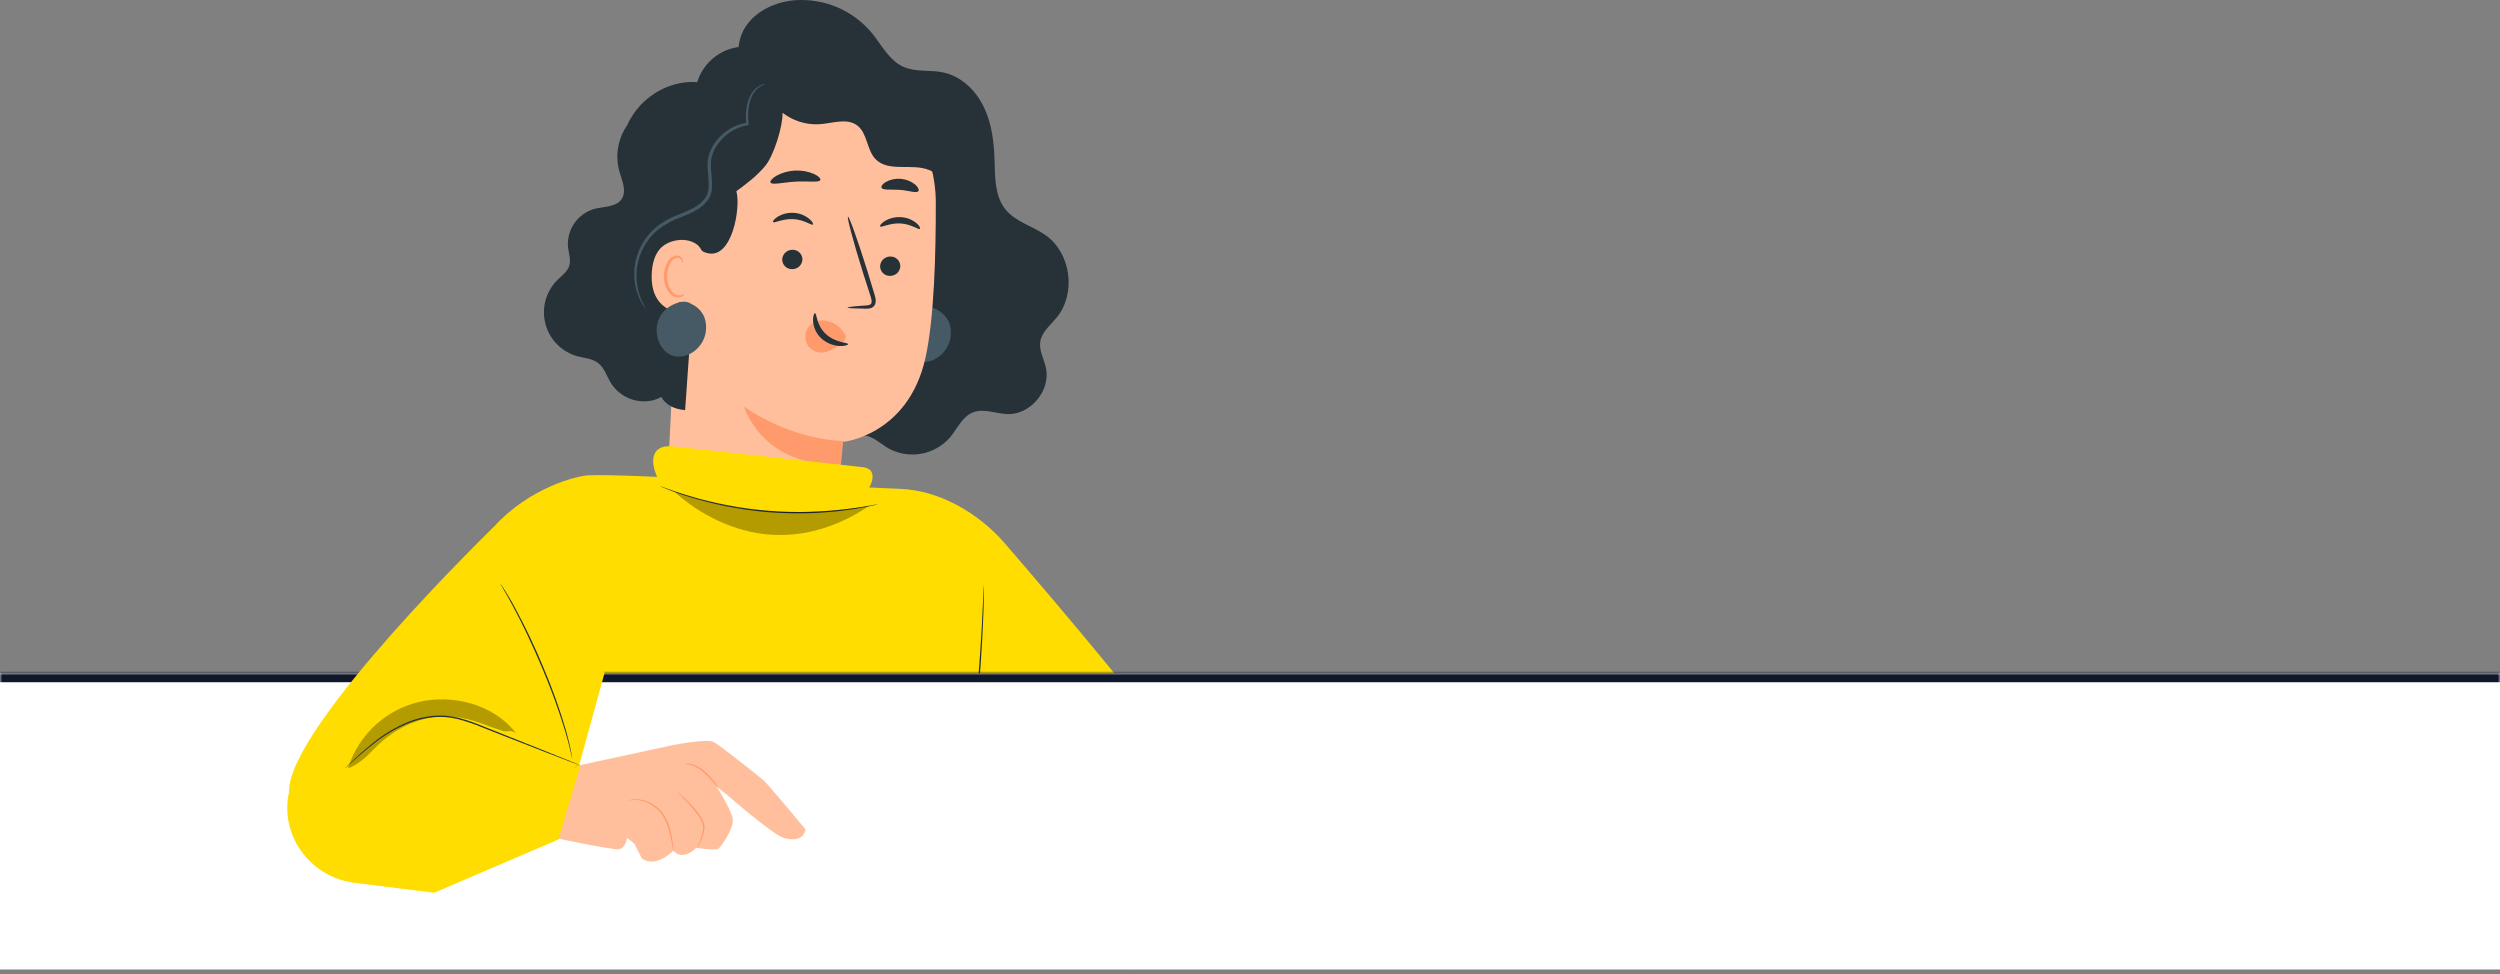 <svg width="557" height="217" viewBox="0 0 557 217" fill="none" xmlns="http://www.w3.org/2000/svg">
<rect x="0" y="0" width="557" height="217" fill="#808080" stroke="none"/>
<path d="M167.584 18.103C164.064 15.414 163.649 9.848 166.014 6.106C168.378 2.363 172.873 0.359 177.289 0.041C180.497 -0.162 183.708 0.397 186.659 1.671C189.609 2.946 192.217 4.9 194.269 7.375C196.453 10.065 198.113 13.464 201.272 14.884C204.046 16.136 207.289 15.486 210.267 16.166C214.257 17.044 217.458 20.215 219.221 23.897C220.983 27.58 221.471 31.719 221.591 35.817C221.699 39.565 221.633 43.639 223.968 46.587C226.302 49.535 230.147 50.353 233.101 52.502C238.655 56.551 239.786 65.462 235.418 70.763C234.028 72.459 232.109 73.952 231.772 76.118C231.465 78.091 232.596 79.98 233.029 81.93C234.148 86.96 229.636 92.417 224.485 92.261C221.886 92.177 219.202 90.925 216.784 91.876C214.365 92.826 213.282 95.522 211.621 97.501C209.935 99.414 207.643 100.688 205.129 101.111C202.615 101.534 200.031 101.08 197.813 99.824C196.007 98.723 194.335 97.026 192.205 96.984C190.075 96.942 188.264 98.591 186.152 98.789C183.39 99.072 180.989 96.846 179.569 94.457C178.149 92.068 177.259 89.319 175.358 87.297C172.867 84.65 169.112 83.723 165.791 82.237C162.11 80.596 158.826 78.183 156.159 75.162C153.492 72.141 151.505 68.582 150.332 64.727C149.16 60.871 148.829 56.809 149.363 52.815C149.897 48.82 151.283 44.987 153.426 41.575" fill="#263238"/>
<path d="M202.686 70.27C203.6 69.448 204.697 68.857 205.887 68.549L205.658 68.519C205.875 68.483 206.095 68.465 206.314 68.465C206.717 68.384 207.132 68.387 207.533 68.473C207.935 68.559 208.314 68.726 208.649 68.964C209.925 69.556 210.933 70.603 211.477 71.9C211.887 73.043 211.975 74.277 211.731 75.467C211.487 76.656 210.92 77.756 210.093 78.645C208.679 80.204 206.392 81.1 204.401 80.45C202.596 79.849 201.332 78.013 200.965 76.112C200.737 75.072 200.775 73.991 201.076 72.97C201.377 71.949 201.931 71.02 202.686 70.27Z" fill="#455A64"/>
<path d="M208.494 44.921C208.458 34.337 202.249 20.992 191.677 21.455L158.392 27.791C156.843 27.861 155.376 28.51 154.283 29.61C153.19 30.709 152.55 32.18 152.489 33.73L147.898 122.953L185.57 122.755C186.027 116.371 187.712 98.399 187.712 98.459C187.712 98.519 202.375 97.063 206.208 79.662C208.121 71.022 208.53 56.672 208.494 44.921Z" fill="#FFBF9D"/>
<path d="M200.593 59.325C200.564 59.912 200.308 60.465 199.877 60.866C199.446 61.266 198.876 61.482 198.288 61.467C198 61.473 197.714 61.422 197.446 61.316C197.179 61.21 196.935 61.051 196.729 60.849C196.524 60.647 196.361 60.406 196.251 60.14C196.14 59.874 196.084 59.589 196.086 59.301C196.114 58.713 196.371 58.159 196.801 57.758C197.232 57.357 197.802 57.14 198.39 57.153C198.679 57.147 198.965 57.199 199.233 57.306C199.501 57.413 199.744 57.572 199.949 57.775C200.155 57.977 200.317 58.219 200.428 58.485C200.538 58.751 200.594 59.037 200.593 59.325Z" fill="#263238"/>
<path d="M204.962 50.991C204.667 51.268 203.037 49.902 200.606 49.787C198.175 49.673 196.334 50.756 196.087 50.443C195.967 50.305 196.286 49.793 197.092 49.276C198.175 48.616 199.436 48.305 200.702 48.386C201.971 48.44 203.188 48.902 204.174 49.703C204.89 50.323 205.106 50.87 204.962 50.991Z" fill="#263238"/>
<path d="M178.782 57.827C178.754 58.414 178.497 58.967 178.066 59.368C177.636 59.768 177.065 59.984 176.478 59.969C176.189 59.975 175.902 59.924 175.634 59.817C175.366 59.711 175.122 59.552 174.917 59.349C174.711 59.146 174.549 58.905 174.439 58.638C174.328 58.371 174.273 58.085 174.275 57.797C174.305 57.21 174.562 56.658 174.993 56.258C175.423 55.858 175.993 55.642 176.58 55.655C176.868 55.649 177.155 55.701 177.422 55.808C177.69 55.915 177.934 56.074 178.139 56.277C178.344 56.479 178.507 56.721 178.617 56.987C178.728 57.253 178.784 57.539 178.782 57.827Z" fill="#263238"/>
<path d="M181.105 50.023C180.804 50.299 179.173 48.933 176.749 48.819C174.324 48.705 172.477 49.788 172.23 49.475C172.11 49.337 172.423 48.825 173.235 48.308C174.318 47.646 175.579 47.335 176.845 47.417C178.108 47.486 179.315 47.956 180.293 48.759C181.027 49.355 181.249 49.884 181.105 50.023Z" fill="#263238"/>
<path d="M188.83 68.537C188.83 68.399 190.346 68.224 192.807 68.062C193.409 68.062 194.011 67.942 194.155 67.526C194.299 67.111 194.107 66.407 193.854 65.667L192.302 60.854C190.16 53.988 188.65 48.357 188.926 48.272C189.203 48.188 191.165 53.688 193.307 60.547C193.818 62.244 194.311 63.856 194.775 65.396C194.967 66.112 195.322 66.937 194.955 67.845C194.853 68.058 194.703 68.244 194.517 68.39C194.331 68.536 194.115 68.638 193.884 68.688C193.535 68.763 193.176 68.791 192.819 68.772C190.334 68.748 188.83 68.67 188.83 68.537Z" fill="#263238"/>
<path d="M187.861 98.241C187.861 98.241 177.031 98.337 165.768 90.6C165.768 90.6 169.691 104.083 187.374 103.488L187.861 98.241Z" fill="#FF9A6C"/>
<path d="M188.127 74.27C187.629 73.438 186.936 72.74 186.108 72.236C185.28 71.732 184.341 71.436 183.373 71.376C182.74 71.344 182.108 71.468 181.533 71.736C180.959 72.005 180.458 72.41 180.076 72.916C179.689 73.491 179.468 74.161 179.437 74.853C179.407 75.545 179.567 76.233 179.902 76.839C180.304 77.469 180.886 77.963 181.573 78.257C182.26 78.552 183.019 78.632 183.753 78.488C185.142 78.241 186.328 77.369 187.453 76.496C187.786 76.272 188.067 75.978 188.277 75.636C188.384 75.447 188.44 75.233 188.44 75.016C188.44 74.799 188.384 74.586 188.277 74.396" fill="#FF9A6C"/>
<path d="M181.591 69.781C181.988 69.781 181.838 72.411 183.998 74.414C186.158 76.418 188.956 76.291 188.956 76.665C188.956 76.833 188.3 77.14 187.115 77.098C185.572 77.024 184.103 76.413 182.963 75.371C181.882 74.362 181.235 72.973 181.158 71.496C181.08 70.389 181.417 69.739 181.591 69.781Z" fill="#263238"/>
<path d="M182.771 40.108C182.488 40.752 180.087 40.294 177.223 40.469C174.359 40.643 172.013 41.281 171.67 40.667C171.519 40.372 171.953 39.777 172.921 39.193C174.205 38.483 175.634 38.075 177.099 38.001C178.564 37.926 180.026 38.188 181.375 38.766C182.398 39.247 182.891 39.801 182.771 40.108Z" fill="#263238"/>
<path d="M204.606 42.597C204.149 43.121 202.512 42.453 200.502 42.302C198.493 42.152 196.772 42.453 196.417 41.851C196.261 41.562 196.561 41.027 197.332 40.551C198.37 39.984 199.554 39.738 200.732 39.845C201.911 39.952 203.031 40.407 203.95 41.153C204.612 41.755 204.811 42.339 204.606 42.597Z" fill="#263238"/>
<path d="M220.654 41.082C220.052 38.386 218.789 35.751 216.617 34.042C215.413 33.109 214.005 32.478 212.916 31.431C210.564 29.162 210.287 25.552 208.975 22.562C208.109 20.636 206.797 18.944 205.147 17.627C203.497 16.309 201.556 15.404 199.487 14.987C196.045 14.325 192.375 15.053 189.066 13.904C186.617 13.049 184.571 11.232 182.08 10.528C177.224 9.156 172.327 12.291 168.434 15.504C168.109 19.036 170.72 21.647 173.247 24.156C174.515 25.404 176.038 26.362 177.711 26.965C179.384 27.567 181.168 27.799 182.94 27.646C185.678 27.393 188.753 26.292 190.961 27.935C193.283 29.662 193.061 33.35 195.07 35.456C197.946 38.428 203.115 36.328 206.966 37.863C209.932 39.036 211.581 42.123 213.392 44.752C215.203 47.381 218.037 49.987 221.165 49.349C221.195 46.569 221.238 43.783 220.654 41.082Z" fill="#263238"/>
<path d="M184.92 22.881C182.766 22.05 178.361 20.221 177.345 18.194C175.136 13.795 170.84 10.552 166.171 10.372C163.751 10.348 161.389 11.108 159.436 12.539C157.484 13.969 156.048 15.993 155.341 18.308C149.721 17.857 143.909 20.901 140.762 25.973C140.364 26.61 140.011 27.274 139.703 27.959C138.691 29.432 138.013 31.109 137.717 32.871C137.421 34.634 137.514 36.44 137.988 38.163C138.59 40.227 139.685 42.568 138.494 44.355C137.302 46.142 134.625 45.997 132.477 46.527C130.637 47.04 129.037 48.184 127.954 49.758C126.872 51.331 126.377 53.235 126.556 55.137C126.725 56.491 127.242 57.875 126.845 59.18C126.448 60.486 125.166 61.419 124.156 62.417C122.902 63.673 121.999 65.236 121.538 66.949C121.077 68.663 121.073 70.467 121.527 72.182C121.982 73.898 122.878 75.464 124.127 76.725C125.376 77.985 126.933 78.896 128.644 79.367C130.197 79.788 131.905 79.872 133.199 80.835C134.673 81.93 135.191 83.873 136.165 85.438C137.131 86.924 138.525 88.083 140.164 88.758C141.803 89.434 143.608 89.596 145.341 89.222C146.034 89.051 146.7 88.786 147.32 88.434C148.247 89.993 149.811 91.13 152.645 91.376L155.251 54.367C155.414 54.838 155.69 55.261 156.053 55.602C156.417 55.943 156.858 56.19 157.339 56.322C163.151 58.181 165.094 46.039 164.059 42.61C166.376 40.895 168.716 39.156 170.564 36.876C172.411 34.596 174.438 28.127 174.354 25.125C176.496 25.45 185.852 23.242 184.92 22.881Z" fill="#263238"/>
<path d="M156.64 57.526C156.779 53.754 152.254 52.544 148.818 54.139C146.935 55.011 145.389 56.973 145.208 60.974C144.709 71.642 155.521 69.945 155.557 69.638C155.569 69.452 156.454 61.919 156.64 57.526Z" fill="#FFBF9D"/>
<path d="M152.482 65.444C152.434 65.408 152.29 65.564 151.965 65.691C151.514 65.859 151.016 65.847 150.575 65.655C149.468 65.191 148.601 63.356 148.637 61.443C148.657 60.527 148.879 59.627 149.287 58.807C149.402 58.478 149.595 58.182 149.85 57.944C150.104 57.706 150.413 57.533 150.749 57.442C150.966 57.397 151.191 57.428 151.387 57.53C151.583 57.632 151.738 57.798 151.826 58.001C151.953 58.308 151.875 58.519 151.929 58.543C151.983 58.567 152.169 58.374 152.103 57.941C152.055 57.673 151.917 57.429 151.712 57.249C151.429 57.016 151.067 56.901 150.701 56.93C150.258 56.995 149.84 57.173 149.485 57.447C149.131 57.721 148.854 58.082 148.68 58.495C148.182 59.396 147.913 60.407 147.897 61.437C147.861 63.591 148.872 65.649 150.394 66.172C150.676 66.27 150.976 66.302 151.272 66.268C151.567 66.234 151.852 66.133 152.103 65.974C152.428 65.697 152.518 65.462 152.482 65.444Z" fill="#FF9A6C"/>
<path d="M170.515 18.717C170.581 18.837 169.414 18.927 168.234 20.305C167.055 21.683 166.429 24.403 166.802 27.592L166.838 27.862L166.574 27.904C165.01 28.179 163.53 28.81 162.25 29.75C160.969 30.689 159.923 31.91 159.191 33.32C158.789 34.118 158.525 34.979 158.409 35.865C158.351 36.812 158.379 37.763 158.493 38.705C158.616 39.721 158.662 40.745 158.631 41.767C158.611 42.885 158.217 43.963 157.512 44.83C156.014 46.725 153.8 47.526 151.886 48.326C150.004 48.966 148.24 49.912 146.664 51.123C144.053 53.273 142.354 56.333 141.91 59.685C141.634 61.951 141.914 64.25 142.729 66.382C143.33 67.892 143.842 68.639 143.776 68.681C143.616 68.525 143.479 68.349 143.367 68.157C143.017 67.629 142.713 67.071 142.458 66.491C141.509 64.335 141.138 61.968 141.381 59.625C141.763 56.109 143.487 52.876 146.194 50.6C147.82 49.318 149.651 48.321 151.61 47.652C153.523 46.852 155.611 46.045 156.917 44.373C158.24 42.862 157.897 40.708 157.759 38.777C157.643 37.779 157.619 36.772 157.687 35.769C157.822 34.8 158.116 33.861 158.559 32.989C159.346 31.49 160.473 30.197 161.851 29.212C163.228 28.228 164.816 27.58 166.489 27.321L166.255 27.634C165.912 24.3 166.664 21.466 168 20.065C168.495 19.523 169.114 19.11 169.805 18.861C170.034 18.784 170.273 18.735 170.515 18.717Z" fill="#455A64"/>
<path d="M148.156 69.071C149.069 68.249 150.167 67.659 151.357 67.35L151.122 67.314C151.342 67.284 151.563 67.266 151.784 67.26C152.187 67.18 152.602 67.184 153.004 67.271C153.405 67.358 153.784 67.526 154.118 67.766C155.394 68.353 156.401 69.399 156.94 70.696C157.353 71.839 157.442 73.074 157.199 74.265C156.956 75.456 156.39 76.556 155.563 77.447C154.143 78.999 151.862 79.902 149.871 79.252C148.066 78.65 146.802 76.845 146.435 74.914C146.204 73.874 146.241 72.792 146.542 71.77C146.843 70.749 147.398 69.82 148.156 69.071Z" fill="#455A64"/>
<path d="M94.064 139.433C94.064 139.433 101.477 126.894 109.943 117.472C117.957 108.561 128.625 106.04 131.002 105.907C139.786 105.492 176.826 107.995 200.587 108.916C209.413 109.271 218.132 114.397 223.902 121.088C236.82 136.07 259.474 162.773 264.022 170.998C270.472 182.646 265.948 209.169 261.423 212.706C256.898 216.244 118.066 210.222 118.066 210.222L94.064 139.433Z" fill="#FFDD00"/>
<path d="M250.178 171.027C250.082 171.04 249.985 171.04 249.889 171.027L249.059 170.997L248.457 170.967C248.24 170.967 248 170.967 247.747 170.967C247.17 170.967 246.594 170.997 246.02 171.057L245.021 171.159C244.672 171.195 244.317 171.28 243.944 171.34C243.198 171.448 242.428 171.671 241.604 171.875C238.06 172.888 234.791 174.69 232.043 177.146C231.447 177.681 230.879 178.245 230.34 178.837C230.093 179.119 229.835 179.378 229.612 179.649C229.389 179.92 229.191 180.19 229.01 180.443C228.655 180.895 228.324 181.365 228.018 181.851C227.873 182.068 227.735 182.26 227.62 182.453L227.332 182.97C227.163 183.253 227.031 183.494 226.917 183.686C226.802 183.879 226.76 183.933 226.748 183.927C226.775 183.833 226.811 183.742 226.856 183.656C226.959 183.458 227.079 183.211 227.223 182.91L227.494 182.375C227.602 182.182 227.735 181.983 227.867 181.773C228.163 181.272 228.486 180.788 228.836 180.323C229.028 180.058 229.233 179.787 229.438 179.511C229.642 179.234 229.913 178.963 230.16 178.674C230.698 178.068 231.266 177.49 231.862 176.941C234.627 174.434 237.941 172.608 241.537 171.61C242.33 171.396 243.134 171.224 243.944 171.093C244.317 171.039 244.678 170.961 245.033 170.931L246.044 170.846C246.625 170.801 247.207 170.787 247.789 170.804C248.048 170.804 248.282 170.804 248.505 170.804L249.107 170.858L249.937 170.949C250.02 170.963 250.101 170.99 250.178 171.027Z" fill="#263238"/>
<path d="M219.215 130.336C219.221 130.386 219.221 130.436 219.215 130.486V130.926C219.215 131.341 219.215 131.906 219.215 132.622C219.215 134.102 219.125 136.232 219.011 138.868C218.794 144.139 218.337 151.413 217.531 159.427C216.724 167.442 215.726 174.656 214.877 179.885C214.462 182.49 214.101 184.59 213.83 186.04C213.698 186.75 213.59 187.303 213.511 187.713L213.421 188.146C213.417 188.196 213.402 188.245 213.379 188.29C213.376 188.24 213.376 188.19 213.379 188.14C213.379 188.019 213.415 187.875 213.439 187.701C213.499 187.291 213.59 186.732 213.698 186.022C213.927 184.536 214.251 182.412 214.649 179.849C215.425 174.638 216.4 167.418 217.206 159.391C218.012 151.365 218.499 144.121 218.782 138.856C218.909 136.244 219.011 134.121 219.083 132.622C219.119 131.906 219.143 131.335 219.161 130.926C219.161 130.745 219.161 130.601 219.191 130.486C219.193 130.435 219.201 130.385 219.215 130.336Z" fill="#263238"/>
<path d="M193.62 104.534C193.103 104.236 192.52 104.071 191.923 104.053L150.624 99.528C149.216 99.372 147.615 99.27 146.544 100.196C145.178 101.369 145.395 103.542 146.009 105.238C146.622 106.935 147.543 108.656 147.212 110.425L191.538 113.205C191.261 111.604 192.531 110.196 193.47 108.897C194.408 107.597 194.944 105.467 193.62 104.534Z" fill="#FFDD00"/>
<path d="M195.594 112.352C195.437 112.41 195.276 112.454 195.112 112.484L193.704 112.791C193.103 112.923 192.338 113.08 191.46 113.218C190.582 113.357 189.589 113.549 188.452 113.669L186.713 113.892C186.111 113.964 185.467 114.006 184.811 114.067C183.506 114.205 182.098 114.253 180.6 114.325C177.389 114.422 174.175 114.345 170.973 114.097C167.771 113.816 164.588 113.36 161.436 112.731C159.992 112.418 158.614 112.129 157.344 111.78C156.707 111.612 156.087 111.467 155.503 111.293L153.819 110.793C152.742 110.487 151.791 110.132 150.949 109.849C150.106 109.566 149.39 109.289 148.813 109.055L147.477 108.519C147.32 108.462 147.167 108.393 147.02 108.314C147.183 108.35 147.344 108.398 147.501 108.459L148.855 108.94C149.456 109.157 150.16 109.416 151.009 109.68C151.857 109.945 152.814 110.282 153.885 110.577L155.563 111.064C156.165 111.227 156.767 111.365 157.405 111.533C158.674 111.87 160.052 112.135 161.496 112.448C167.779 113.698 174.184 114.231 180.588 114.036C182.062 113.976 183.464 113.934 184.769 113.808C185.425 113.754 186.057 113.718 186.659 113.651L188.403 113.453C189.511 113.345 190.509 113.17 191.412 113.044C192.314 112.917 193.042 112.785 193.656 112.671L195.07 112.418C195.242 112.379 195.417 112.357 195.594 112.352Z" fill="#263238"/>
<g opacity="0.3">
<path d="M150.131 109.451C155.997 114.77 163.681 118.549 171.581 119.12C179.481 119.692 187.05 117.165 193.621 112.736C177.574 115.251 162.971 114.397 150.131 109.451Z" fill="black"/>
</g>
<g opacity="0.3">
<path d="M250.918 166.454C249.624 165.636 247.982 165.654 246.46 165.852C236.917 166.984 227.681 173.482 226.736 183.963C230.756 176.189 239.023 170.491 247.741 171.244C249.209 171.37 250.954 171.544 251.893 170.407C252.831 169.27 252.206 167.278 250.918 166.454Z" fill="black"/>
</g>
<path d="M235.112 200.408L226.641 186.172C226.641 186.172 243.518 200.841 243.662 201.256C243.807 201.671 252.856 216.13 252.856 216.13L235.112 200.408Z" fill="#E0E0E0"/>
<path d="M190.418 200.065V210.246L193.793 207.195L197.097 210.089L197.289 200.174C197.289 200.174 191.862 199.885 190.418 200.065Z" fill="#FFDD00"/>
<path d="M218.277 198.41C217.85 197.694 217.675 196.677 218.716 195.456L221.58 194.18C221.907 193.293 222.381 192.467 222.982 191.737C223.716 191.069 224.787 190.215 224.787 190.215C224.787 190.215 226.37 188.025 227.892 187.11C229.414 186.196 233.133 185.221 234.414 184.102C235.696 182.983 239.715 179.469 242.519 180.811C245.323 182.152 247.332 186.864 249.522 187.856C251.713 188.849 252.531 192.14 253.361 193.482C254.191 194.824 255.13 195.799 255.25 196.834C255.371 197.869 257.747 199.944 258.175 202.742C258.602 205.54 258.361 206.521 257.08 207.556C255.798 208.591 253.301 210.666 250.804 211.033C249.402 211.238 247.483 211.364 246.069 211.436C245.507 211.466 244.949 211.327 244.467 211.037C243.985 210.748 243.6 210.321 243.361 209.812L243.187 209.445C243.187 209.445 236.791 212.676 233.746 212.249C230.702 211.822 231.941 209.204 231.941 209.204C231.941 209.204 228.83 212.213 226.881 211.641C224.932 211.069 223.873 211.154 223.716 209.445C223.56 207.736 224.992 205.787 224.992 205.787C224.992 205.787 222.068 205.853 221.827 203.903C221.744 202.516 222.015 201.131 222.615 199.878L220.268 199.613C219.867 199.578 219.478 199.451 219.133 199.243C218.788 199.034 218.495 198.749 218.277 198.41Z" fill="#FFBF9D"/>
<path d="M234.649 185.354C234.576 185.594 234.479 185.826 234.36 186.046C234.237 186.314 234.097 186.574 233.939 186.823C233.746 187.161 233.535 187.488 233.307 187.803C232.715 188.628 232.061 189.406 231.352 190.132C230.557 190.95 229.643 191.811 228.668 192.695C227.693 193.58 226.791 194.434 225.997 195.246C225.299 195.963 224.653 196.729 224.065 197.539C223.067 198.935 222.681 199.945 222.615 199.903C222.682 199.662 222.773 199.428 222.886 199.205C222.993 198.93 223.124 198.664 223.277 198.411C223.458 198.067 223.659 197.733 223.879 197.412C224.452 196.574 225.092 195.783 225.792 195.048C226.574 194.217 227.489 193.351 228.458 192.466C229.426 191.582 230.347 190.734 231.147 189.933C231.857 189.224 232.518 188.468 233.127 187.671C234.156 186.305 234.589 185.318 234.649 185.354Z" fill="#FF9A6C"/>
<path d="M242.586 187.994C242.57 188.079 242.544 188.162 242.507 188.241C242.447 188.403 242.357 188.632 242.225 188.927C241.854 189.754 241.434 190.557 240.967 191.333C239.424 193.93 237.379 196.192 234.95 197.988C233.548 199.059 232.152 199.986 230.907 200.846C229.661 201.707 228.554 202.513 227.676 203.253C226.978 203.818 226.311 204.42 225.678 205.058C225.465 205.312 225.233 205.552 224.986 205.774C225.161 205.489 225.363 205.221 225.588 204.974C226.19 204.29 226.84 203.648 227.531 203.054C228.404 202.302 229.499 201.472 230.738 200.593C231.978 199.715 233.368 198.788 234.758 197.723C236.067 196.739 237.276 195.629 238.368 194.408C239.252 193.403 240.057 192.331 240.775 191.201C241.376 190.232 241.815 189.396 242.11 188.843C242.247 188.548 242.406 188.265 242.586 187.994Z" fill="#FF9A6C"/>
<path d="M243.566 188.754C243.62 188.82 243.162 189.326 242.531 189.879C241.899 190.433 241.327 190.83 241.291 190.764C241.255 190.697 241.694 190.198 242.326 189.644C242.677 189.269 243.098 188.966 243.566 188.754Z" fill="#FF9A6C"/>
<path d="M247.357 196.094C247.305 196.361 247.222 196.622 247.11 196.87C246.837 197.562 246.486 198.22 246.063 198.831C244.626 200.825 242.803 202.509 240.702 203.783C238.295 205.324 236.051 206.587 234.481 207.586C233.692 208.079 233.061 208.494 232.627 208.789C232.411 208.952 232.182 209.097 231.941 209.223C232.122 209.024 232.323 208.847 232.543 208.693C232.958 208.368 233.572 207.929 234.348 207.405C235.894 206.352 238.133 205.059 240.521 203.525C242.589 202.268 244.404 200.636 245.87 198.711C246.436 197.881 246.933 197.005 247.357 196.094Z" fill="#FF9A6C"/>
<path d="M253.584 200.059C253.525 200.24 253.442 200.412 253.337 200.571C253.169 200.89 252.892 201.335 252.531 201.87C251.57 203.26 250.462 204.543 249.228 205.697C248.546 206.327 247.829 206.918 247.08 207.466C246.459 207.907 245.812 208.309 245.142 208.669C244.859 208.826 244.595 208.946 244.36 209.054C244.125 209.163 243.921 209.247 243.758 209.307C243.588 209.39 243.405 209.445 243.217 209.47C243.217 209.421 243.939 209.121 245.022 208.471C245.668 208.092 246.292 207.678 246.893 207.231C247.567 206.72 248.289 206.13 249.005 205.468C250.22 204.322 251.335 203.074 252.338 201.738C253.114 200.715 253.512 200.035 253.584 200.059Z" fill="#FF9A6C"/>
<path d="M224.095 193.17C223.243 193.639 222.356 194.042 221.442 194.373C220.558 194.786 219.647 195.139 218.716 195.432C218.668 195.336 219.829 194.71 221.322 194.085C222.814 193.459 224.059 193.086 224.095 193.17Z" fill="#FF9A6C"/>
<path d="M225.834 181.997C226.878 181.964 227.923 181.996 228.963 182.093C226.877 182.229 224.785 182.229 222.699 182.093C223.741 181.996 224.788 181.964 225.834 181.997Z" fill="#FFDD00"/>
<mask id="path-37-inside-1_4074_23856" fill="white">
<path d="M0 150H557V216H0V150Z"/>
</mask>
<path d="M0 150H557V216H0V150Z" fill="white"/>
<path d="M0 152H557V148H0V152Z" fill="#0F172A" mask="url(#path-37-inside-1_4074_23856)"/>
<path d="M109.937 117.471C109.937 117.471 63.981 162.068 64.396 176.466C64.371 176.705 64.323 176.941 64.251 177.17C62.579 186.628 69.45 195.491 78.981 196.695L96.742 198.903L124.5 187L134.685 149.968L124.414 122.627L109.937 117.471Z" fill="#FFDD00"/>
<path d="M127.5 169.138C127.448 169.005 127.412 168.865 127.392 168.723L127.133 167.52C126.898 166.473 126.531 164.963 125.984 163.116C124.531 158.322 122.822 153.61 120.863 149C118.601 143.585 116.279 138.771 114.468 135.408C114.022 134.554 113.601 133.789 113.222 133.128C112.843 132.466 112.53 131.882 112.253 131.425L111.652 130.354C111.572 130.233 111.505 130.104 111.453 129.969C111.548 130.079 111.633 130.198 111.706 130.324L112.38 131.365C112.675 131.81 112.981 132.382 113.397 133.037C113.812 133.693 114.227 134.451 114.684 135.3C117.075 139.705 119.23 144.234 121.14 148.868C123.107 153.487 124.793 158.221 126.188 163.043C126.7 164.903 127.043 166.425 127.241 167.484C127.326 167.995 127.392 168.398 127.44 168.687C127.476 168.835 127.497 168.986 127.5 169.138Z" fill="#263238"/>
<g opacity="0.3">
<path d="M94.625 156.129C90.669 156.825 86.982 158.597 83.966 161.251C80.951 163.904 78.725 167.336 77.531 171.172C79.595 170.492 81.562 168.717 83.067 167.14C86.984 163.031 91.815 160.281 97.459 159.679C101.346 159.258 105.064 160.281 108.699 161.707C110.341 162.357 112.176 162.718 113.644 163.711L115.588 164.156C111.021 157.586 102.525 154.854 94.625 156.129Z" fill="black"/>
</g>
<path d="M128.288 170.678L149.539 166.087C149.539 166.087 157.506 164.481 159.046 165.329C160.586 166.178 169.461 173.278 170.225 173.939C170.989 174.601 179.473 184.77 179.473 184.77C179.473 184.77 179.281 187.989 174.624 186.695C172.217 186.033 162.036 177.128 162.036 177.128L159.648 175.251C159.648 175.251 163.36 181.003 163.288 182.893C163.216 184.782 160.851 188.554 160.039 189.072C159.226 189.589 155.159 188.879 155.159 188.879C155.159 188.879 152.271 191.996 150.003 189.541C150.003 189.541 146.134 193.566 142.993 191.232L141.308 187.929L139.702 186.683C139.702 186.683 139.455 188.958 137.897 189.21C136.338 189.463 118.859 185.696 118.859 185.696L124.876 169.252L128.288 170.678Z" fill="#FFBF9D"/>
<path d="M150.882 176.496C151.06 176.579 151.224 176.689 151.369 176.821C151.67 177.056 152.097 177.423 152.573 177.862C153.888 179.058 155.063 180.401 156.074 181.863C156.354 182.295 156.584 182.757 156.76 183.241C156.955 183.696 157.015 184.197 156.935 184.685C156.823 185.483 156.609 186.264 156.297 187.008C156.104 187.513 155.856 187.995 155.557 188.446C155.454 188.616 155.317 188.764 155.154 188.879C155.154 188.879 155.274 188.704 155.455 188.379C155.71 187.914 155.924 187.427 156.092 186.923C156.366 186.191 156.554 185.43 156.652 184.655C156.673 184.437 156.673 184.217 156.652 183.999C156.611 183.776 156.551 183.556 156.472 183.343C156.295 182.884 156.071 182.445 155.804 182.032C154.806 180.599 153.676 179.264 152.428 178.042C151.49 177.074 150.852 176.532 150.882 176.496Z" fill="#FF9A6C"/>
<path d="M139.914 178.387C140.119 178.28 140.341 178.209 140.57 178.176C141.188 178.042 141.826 178.015 142.453 178.098C144.541 178.405 146.424 179.523 147.694 181.209C148.352 182.149 148.85 183.192 149.168 184.295C149.434 185.182 149.635 186.087 149.77 187.003C149.89 187.779 149.956 188.417 149.992 188.856C150.02 189.084 150.02 189.314 149.992 189.542C149.938 189.542 149.83 188.579 149.535 187.039C149.361 186.14 149.136 185.253 148.861 184.38C148.541 183.306 148.052 182.29 147.411 181.371C146.738 180.49 145.895 179.754 144.932 179.205C144.145 178.752 143.283 178.442 142.387 178.291C141.562 178.199 140.729 178.232 139.914 178.387Z" fill="#FF9A6C"/>
<path d="M152.5 170.251C152.5 170.251 152.62 170.191 152.861 170.137C153.009 170.107 153.161 170.097 153.312 170.107C153.515 170.104 153.717 170.126 153.914 170.173C155.034 170.462 156.067 171.02 156.922 171.798C157.792 172.531 158.572 173.365 159.245 174.283C159.554 174.641 159.802 175.048 159.979 175.486C159.646 175.155 159.334 174.804 159.046 174.433C158.33 173.568 157.543 172.763 156.694 172.026C155.873 171.281 154.903 170.719 153.848 170.378C153.404 170.291 152.952 170.248 152.5 170.251Z" fill="#FF9A6C"/>
<path d="M124.559 167.026L113.921 162.881L94.337 163.886L84.577 177.051L80.66 196.01C80.66 196.01 116.527 188.134 117.664 188.025C118.801 187.917 120.63 186.076 120.63 186.076L124.457 186.876L129.361 170.45L124.559 167.026Z" fill="#FFDD00"/>
<path d="M127.18 171.416L129.001 170.451L128.592 170.3L127.009 169.699L121.227 167.466L112.665 164.121L107.617 162.129C105.834 161.375 104 160.746 102.13 160.246C100.259 159.762 98.318 159.614 96.396 159.807C94.608 159.993 92.854 160.418 91.179 161.071C88.34 162.208 85.685 163.757 83.297 165.667C81.233 167.268 79.687 168.676 78.574 169.669L77.322 170.794L76.991 171.077C76.913 171.143 76.871 171.173 76.871 171.167C76.898 171.126 76.93 171.09 76.967 171.058L77.28 170.746L78.484 169.578C79.549 168.58 81.095 167.123 83.147 165.493C85.534 163.541 88.201 161.959 91.059 160.8C92.757 160.131 94.538 159.694 96.354 159.5C98.31 159.304 100.285 159.452 102.19 159.939C104.076 160.442 105.924 161.08 107.719 161.847L112.762 163.856L121.3 167.262L127.046 169.584L128.604 170.234L129.001 170.409L127.18 171.416Z" fill="#263238"/>
</svg>
